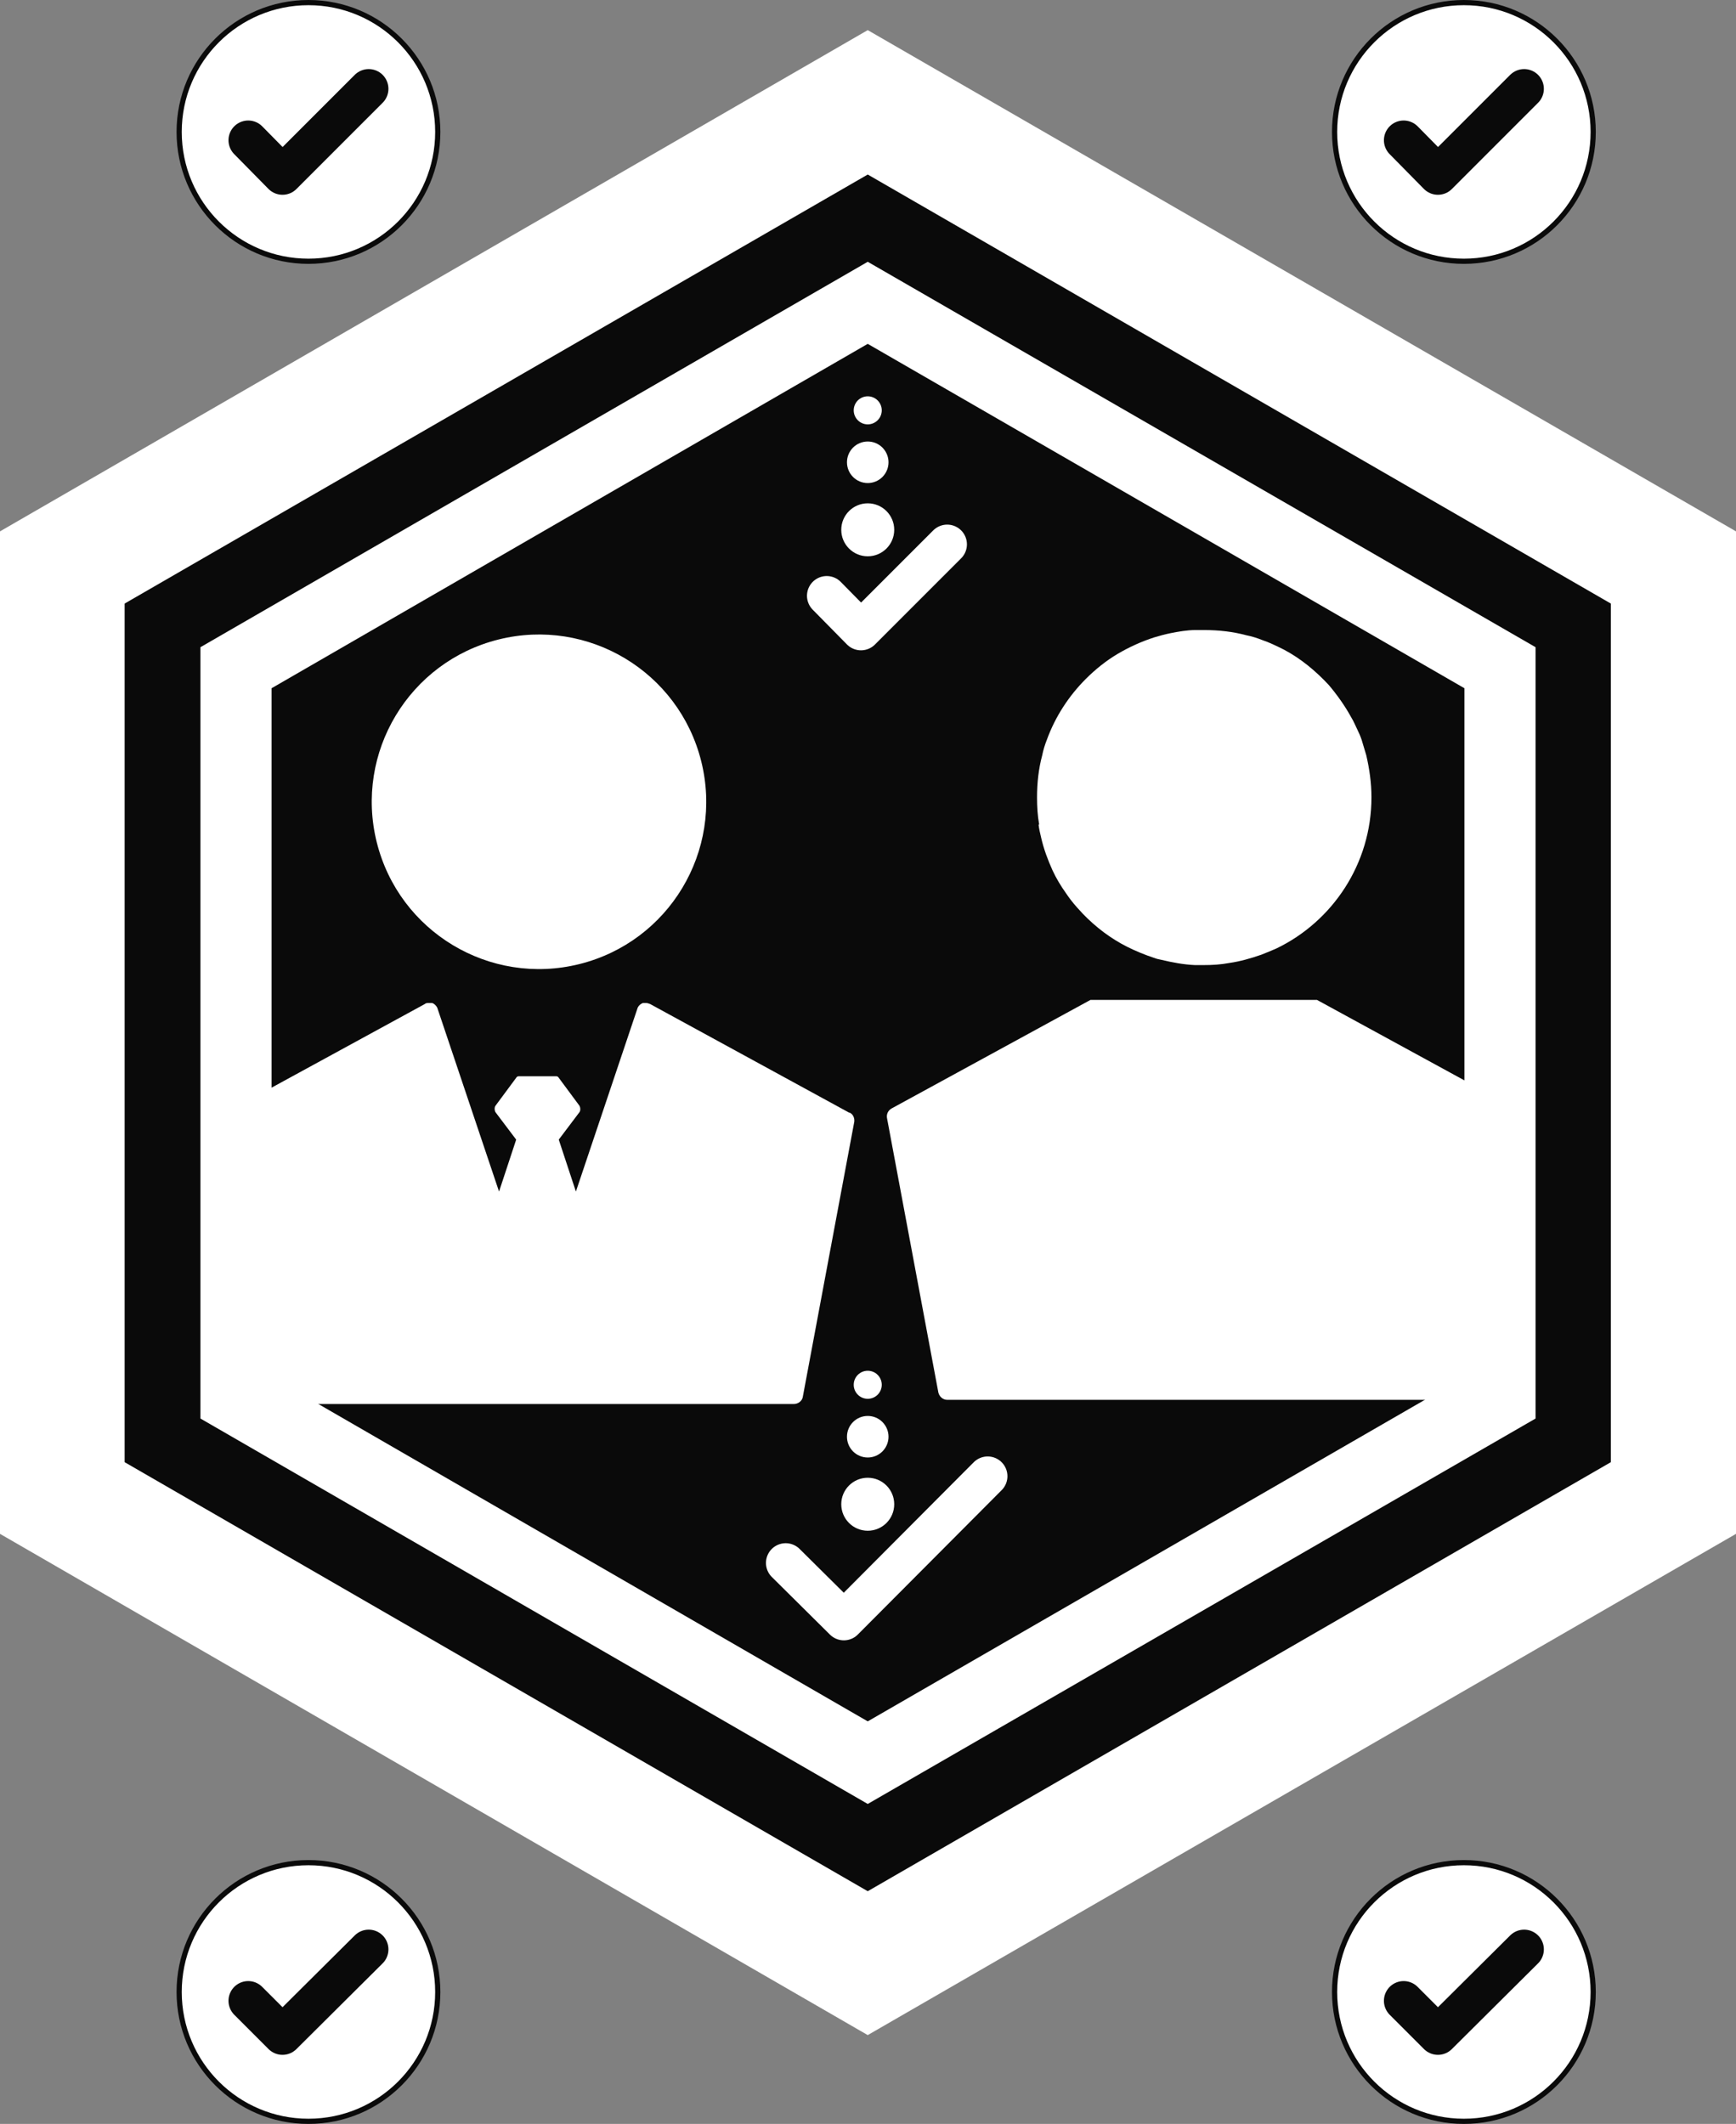 <?xml version="1.0" encoding="UTF-8"?>
<svg xmlns="http://www.w3.org/2000/svg" id="Layer_2" data-name="Layer 2" viewBox="0 0 334.3 408.9">
  <rect x="0" y="0" width="334.3" height="408.9" fill="#808080" stroke="none"/>
  <defs>
    <style>
      .cls-1, .cls-2 {
        fill: #fff;
      }

      .cls-2 {
        stroke-miterlimit: 10;
      }

      .cls-2, .cls-3 {
        stroke: #0a0a0a;
      }

      .cls-4 {
        stroke: #fff;
      }

      .cls-4, .cls-3 {
        fill: none;
        stroke-linecap: round;
        stroke-linejoin: round;
        stroke-width: 7.6px;
      }

      .cls-5 {
        fill: #0a0a0a;
      }
    </style>
  </defs>
  <g id="Layer_1-2" data-name="Layer 1">
    <g>
      <g>
        <polygon class="cls-1" points="0 102.3 0 295.3 167.1 391.8 334.3 295.3 334.3 102.3 167.1 5.8 0 102.3"></polygon>
        <polygon class="cls-5" points="24 116.2 24 281.5 167.1 364.1 310.2 281.5 310.2 116.2 167.1 33.6 24 116.2"></polygon>
        <polygon class="cls-1" points="38.6 124.6 38.6 273.1 167.1 347.3 295.7 273.1 295.7 124.6 167.1 50.4 38.6 124.6"></polygon>
        <polygon class="cls-5" points="52.3 132.5 52.3 265.1 167.1 331.4 282 265.1 282 132.5 167.1 66.2 52.3 132.5"></polygon>
      </g>
      <g>
        <path class="cls-1" d="M163.5,214.2l-38.3-20.9c-.3-.1-.5-.2-.8-.2h-.6c-.5.2-.8.5-1,.9l-11.9,35.4-3.3-10,4-5.3c.2-.3.2-.8,0-1.2l-4-5.4c-.1-.2-.3-.3-.5-.3h-7.2c-.2,0-.4.1-.5.3l-4,5.4c-.2.3-.2.8,0,1.2l4,5.3-3.3,10-11.9-35.4c-.2-.4-.6-.8-1-.9h-.6c-.3,0-.6,0-.8.2l-38.3,20.9c-.7.4-1,1.1-.9,1.8l9.9,52.9c.2.8.9,1.4,1.7,1.4h98.7c.8,0,1.6-.6,1.7-1.4l9.9-52.9c.1-.7-.2-1.5-.9-1.8h-.1Z"></path>
        <circle class="cls-1" cx="103.8" cy="154.35" r="32.2" transform="translate(-34.22 29.66) rotate(-13.98)"></circle>
      </g>
      <path class="cls-1" d="M82.2,152.4c0-11.6,9.4-21,21-21s8.4,1.3,11.7,3.6c-3.8-4.5-9.5-7.4-15.8-7.4-11.4,0-20.7,9.3-20.7,20.7s2.9,12,7.4,15.8c-2.2-3.3-3.6-7.4-3.6-11.7Z"></path>
      <g>
        <path class="cls-1" d="M200,158.8c.1.8.3,1.7.5,2.5.5,2.2,1.3,4.3,2.2,6.3.7,1.5,1.6,3,2.6,4.4.6.9,1.3,1.8,2.1,2.7.4.4.7.8,1.1,1.2,2.5,2.6,5.4,4.8,8.6,6.4,1.6.8,3.3,1.5,5.1,2.1.5.2,1,.3,1.5.4,2.1.5,4.2.9,6.4,1h1.7c1.7,0,3.3-.1,4.9-.4,2.1-.3,4.2-.9,6.2-1.6,1-.4,2-.8,2.9-1.2,10.8-5.2,18.3-16.3,18.3-29.1h0c0-2.8-.4-5.5-1-8.1-.3-1-.6-2-.9-3-.2-.6-.5-1.3-.8-1.9-.4-.8-.7-1.6-1.2-2.4-1.2-2.2-2.7-4.3-4.3-6.2-2.5-2.7-5.4-5.1-8.6-6.8-1.4-.7-2.8-1.4-4.3-1.9-1-.4-2-.7-3-.9-2.6-.7-5.3-1-8.1-1s-1.1,0-1.7,0c-1.6,0-3.3.3-4.8.6-1,.2-2.1.5-3.1.8-2.5.8-4.9,1.9-7.1,3.2-2.2,1.3-4.3,3-6.1,4.8-3.3,3.3-5.9,7.3-7.5,11.7-.4,1-.7,2-.9,3-.7,2.6-1,5.3-1,8.1h0c0,1.8.1,3.5.4,5.2l-.1.1Z"></path>
        <path class="cls-1" d="M291.9,213.4l-38.3-20.9h-43.6l-38.3,20.9c-.7.4-1,1.1-.9,1.8l9.9,52.9c.2.8.9,1.4,1.7,1.4h98.7c.8,0,1.6-.6,1.7-1.4l9.9-52.9c.1-.7-.2-1.5-.9-1.8h.1Z"></path>
      </g>
      <path class="cls-1" d="M209.6,152.3c0-11.6,9.4-21,21-21s8.4,1.3,11.7,3.6c-3.8-4.5-9.5-7.4-15.8-7.4-11.4,0-20.7,9.3-20.7,20.7s2.9,12,7.4,15.8c-2.2-3.3-3.6-7.4-3.6-11.7h0Z"></path>
      <g>
        <circle class="cls-2" cx="59.4" cy="25.4" r="24.9"></circle>
        <polyline class="cls-3" points="47.8 27 54.4 33.7 71 17.1"></polyline>
      </g>
      <g>
        <circle class="cls-2" cx="281.9" cy="25.4" r="24.9"></circle>
        <polyline class="cls-3" points="270.3 27 276.9 33.7 293.5 17.1"></polyline>
      </g>
      <g>
        <circle class="cls-2" cx="59.4" cy="383.5" r="24.9"></circle>
        <polyline class="cls-3" points="47.8 385.2 54.4 391.8 71 375.3"></polyline>
      </g>
      <g>
        <circle class="cls-2" cx="281.9" cy="383.5" r="24.9"></circle>
        <polyline class="cls-3" points="270.3 385.2 276.9 391.8 293.5 375.3"></polyline>
      </g>
      <polyline class="cls-4" points="159.2 114.7 165.8 121.4 182.4 104.8"></polyline>
      <polyline class="cls-4" points="151.3 300.9 162.5 312 190.2 284.2"></polyline>
      <circle class="cls-1" cx="167.1" cy="79" r="2.7"></circle>
      <circle class="cls-1" cx="167.1" cy="89" r="4"></circle>
      <circle class="cls-1" cx="167.1" cy="102" r="5.1"></circle>
      <circle class="cls-1" cx="167.1" cy="266.6" r="2.7"></circle>
      <circle class="cls-1" cx="167.1" cy="276.6" r="4"></circle>
      <circle class="cls-1" cx="167.1" cy="289.6" r="5.1"></circle>
    </g>
  </g>
</svg>
